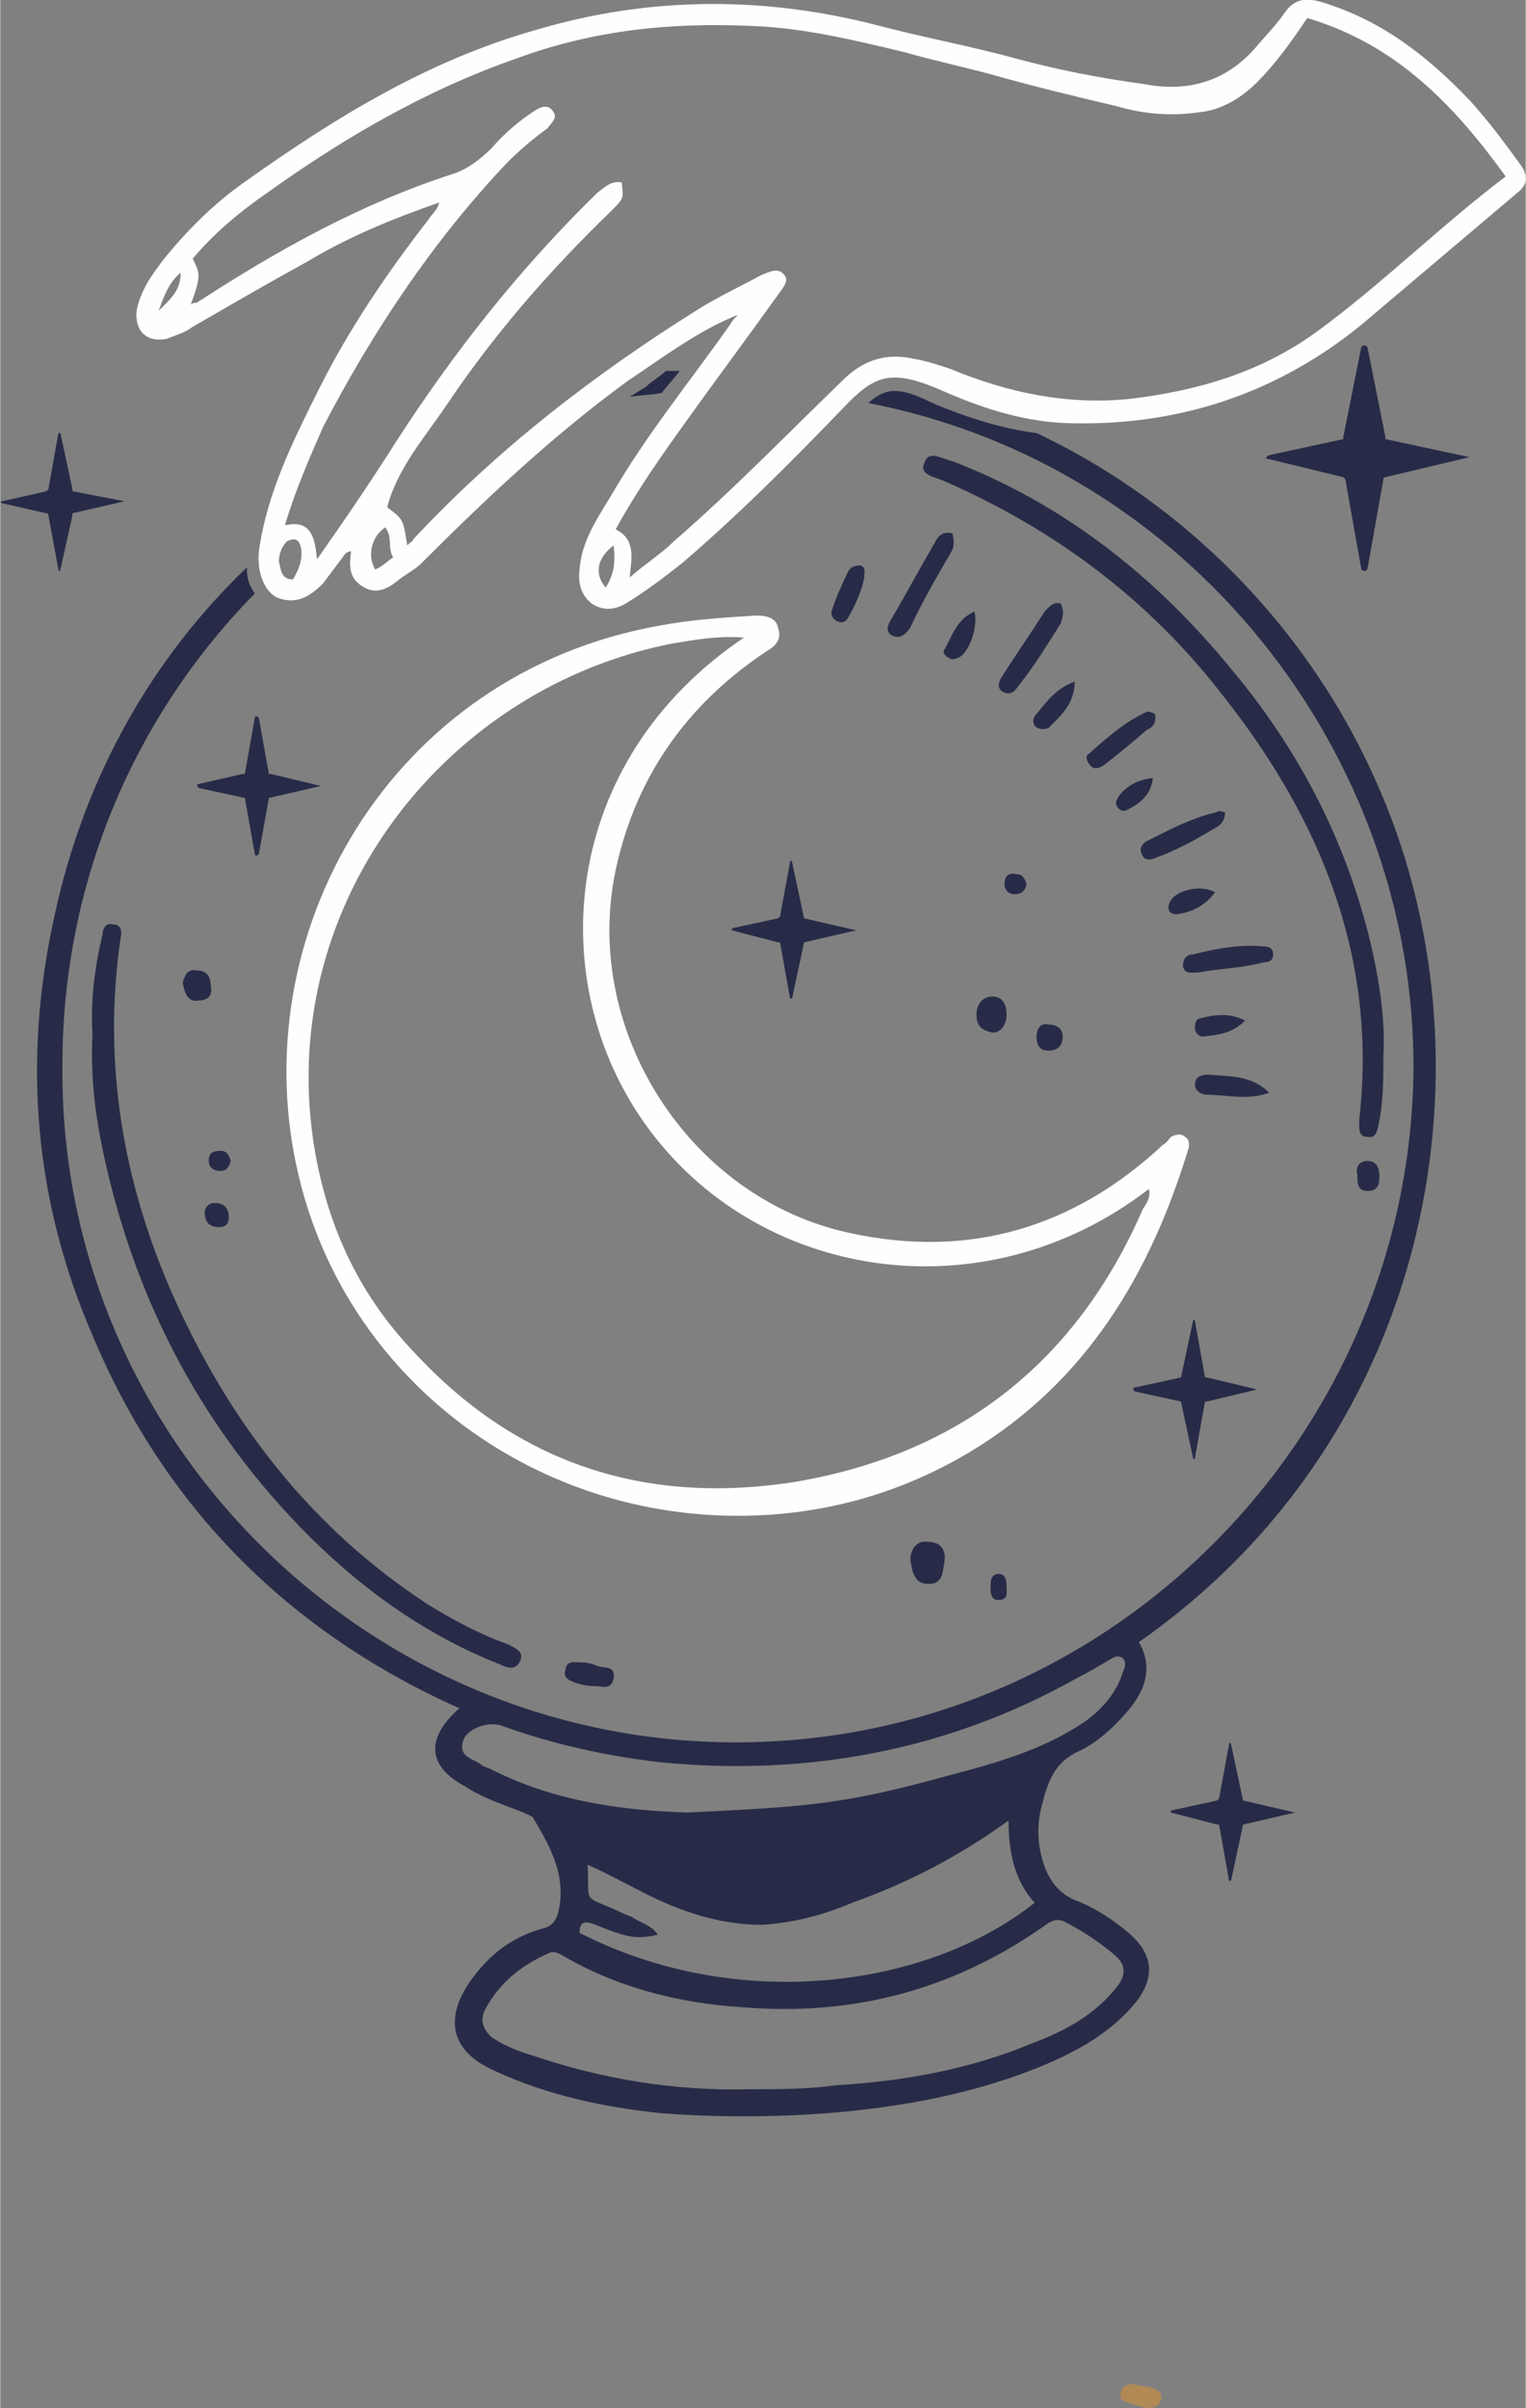 <?xml version="1.0" encoding="UTF-8"?> <svg xmlns="http://www.w3.org/2000/svg" xmlns:xlink="http://www.w3.org/1999/xlink" xml:space="preserve" width="41.065mm" height="64.785mm" version="1.0" style="shape-rendering:geometricPrecision; text-rendering:geometricPrecision; image-rendering:optimizeQuality; fill-rule:evenodd; clip-rule:evenodd" viewBox="0 0 761 1201"><rect x="0" y="0" width="761" height="1201" fill="#808080" stroke="none"/> <defs> <style type="text/css"> .fil3 {fill:#FEFEFE;fill-rule:nonzero} .fil0 {fill:#FEFEFE;fill-rule:nonzero} .fil1 {fill:#B08955;fill-rule:nonzero} .fil2 {fill:#282B47;fill-rule:nonzero} </style> </defs> <g id="Слой_x0020_1">  <path class="fil0" d="M371 318c-13,-1 -24,1 -36,3 -112,22 -196,128 -179,247 6,41 22,77 51,107 51,55 115,76 190,64 82,-14 140,-60 173,-136 2,-3 4,-6 3,-10 -83,64 -196,45 -251,-32 -51,-71 -43,-181 49,-243zm-3 438c-104,0 -195,-69 -219,-169 -29,-120 45,-251 180,-275 16,-3 32,-4 48,-5 5,0 10,1 11,6 2,6 -1,9 -6,12 -39,26 -65,62 -75,109 -17,80 37,164 117,181 60,13 112,-3 156,-44 2,-1 3,-3 4,-4 2,-1 5,-2 7,0 2,1 2,3 2,5 -19,63 -51,117 -109,152 -35,21 -74,32 -116,32z"></path> <path class="fil1" d="M572 1201c-3,-1 -6,-1 -10,-3 -2,0 -4,-2 -3,-5 1,-3 3,-4 6,-4 3,1 7,1 10,2 3,1 5,3 4,6 -1,3 -3,4 -7,4z"></path> <path class="fil2" d="M691 218c0,1 0,1 0,1l42 9 -42 10c0,0 -1,0 -1,1l-8 45c-1,1 -2,1 -3,0l-8 -45c0,0 -1,-1 -1,-1l-37 -9c-2,0 -2,-1 0,-2l37 -8c0,0 0,-1 0,-1l9 -45c1,-1 2,-1 3,0l9 45zm-402 746c78,40 173,28 227,-15 -10,-11 -13,-25 -13,-41 -25,18 -50,31 -78,41 -14,6 -29,10 -45,11 -20,0 -39,-6 -57,-15 -10,-5 -19,-10 -30,-15 1,20 -3,15 15,23 2,1 4,2 7,3 4,3 10,4 13,9 -10,2 -14,2 -31,-5 -5,-2 -8,-2 -8,4zm312 -277c0,0 1,0 1,0l25 6 -25 6c-1,0 -1,0 -1,0l-5 28c0,1 -1,1 -1,0l-6 -28c0,0 0,0 0,0l-23 -5c-1,-1 -1,-2 0,-2l23 -5c0,0 0,0 0,0l6 -28c0,-1 1,-1 1,0l5 28zm-467 -301c0,0 0,0 1,0l25 6 -26 6c0,0 0,0 0,0l-5 28c-1,1 -2,1 -2,0l-5 -28c0,0 0,0 0,0l-23 -5c-1,-1 -1,-2 0,-2l22 -5c1,0 1,0 1,0l5 -28c0,-1 1,-1 2,0l5 28zm267 72c0,0 0,0 0,0l26 6 -26 6c0,0 0,0 0,0l-6 28c0,0 -1,0 -1,0l-5 -28c0,0 -1,0 -1,0l-23 -6c0,0 0,-1 0,-1l23 -5c0,0 0,0 1,-1l5 -27c0,-1 1,-1 1,0l6 28zm219 440c0,0 0,0 0,0l26 6 -26 6c0,0 0,0 0,0l-6 28c0,0 -1,0 -1,0l-5 -28c0,0 -1,0 -1,0l-23 -6c0,0 0,-1 0,-1l23 -5c0,0 0,0 1,-1l5 -27c0,-1 1,-1 1,0l6 28zm-584 -654c0,0 0,1 0,1l26 5 -26 6c0,0 0,0 0,1l-6 27c0,1 -1,1 -1,0l-5 -27c0,0 0,-1 -1,-1l-22 -5c-1,0 -1,-1 0,-1l22 -5c0,0 1,-1 1,-1l5 -28c0,0 1,0 1,0l6 28zm79 335c-1,3 -2,5 -5,5 -4,0 -6,-2 -6,-5 0,-4 2,-5 6,-5 3,0 4,2 5,5zm387 213c0,2 1,6 -4,6 -3,0 -4,-2 -4,-6 0,-3 0,-7 4,-7 4,0 4,4 4,7zm10 -351c-1,4 -3,5 -6,5 -3,0 -5,-2 -5,-5 0,-4 2,-6 6,-5 3,0 4,2 5,5zm-403 171c-5,0 -7,-3 -7,-7 0,-3 2,-5 5,-5 5,0 7,3 7,7 0,3 -1,5 -5,5zm579 -25c0,4 -1,7 -6,7 -5,0 -5,-4 -5,-8 -1,-4 1,-7 5,-7 5,0 6,4 6,8zm-165 -63c-4,0 -6,-2 -6,-7 0,-4 2,-7 6,-6 4,0 7,2 7,6 0,5 -3,7 -7,7zm52 -136c-1,9 -7,13 -13,16 -2,1 -4,0 -5,-2 -1,-2 0,-3 1,-5 4,-5 9,-8 17,-9zm-484 102c1,-3 2,-7 7,-6 5,0 7,3 7,8 1,4 -1,7 -6,7 -5,1 -7,-3 -8,-9zm530 19c-7,7 -14,7 -21,8 -2,0 -4,-2 -4,-4 0,-2 0,-4 2,-5 8,-2 15,-3 23,1zm-15 -64c-5,7 -12,10 -19,11 -5,0 -5,-4 -3,-7 3,-5 15,-8 22,-4zm-120 -140c2,8 -3,21 -8,23 -2,1 -4,1 -5,0 -2,-1 -3,-3 -2,-4 4,-7 6,-15 15,-19zm16 201c0,4 -2,9 -7,9 -5,-1 -8,-3 -8,-9 0,-5 3,-9 8,-9 5,0 7,4 7,9zm34 -166c0,11 -7,17 -13,23 -2,1 -5,1 -7,-1 -1,-2 -1,-4 1,-6 5,-6 10,-13 19,-16zm-238 501c-6,0 -10,-1 -14,-3 -2,-1 -3,-3 -2,-5 0,-3 2,-4 4,-4 4,0 8,0 12,2 4,1 9,0 8,6 -1,6 -6,4 -8,4zm133 -553c-1,6 -4,13 -8,20 -1,2 -3,3 -5,2 -3,-1 -4,-4 -3,-6 2,-6 5,-13 8,-19 1,-2 3,-3 6,-3 3,1 2,3 2,6zm40 491c-1,6 -1,11 -8,11 -7,0 -8,-6 -9,-12 0,-5 3,-10 9,-9 6,0 9,4 8,10zm162 -234c-11,4 -21,1 -31,1 -3,0 -6,-2 -6,-5 0,-4 3,-5 7,-5 10,1 21,0 30,9zm-57 -189c1,4 -1,7 -4,8 -7,6 -14,12 -22,18 -2,1 -4,2 -6,0 -2,-2 -3,-5 -1,-6 9,-8 18,-16 29,-21 1,0 2,0 4,1zm35 49c0,5 -3,7 -5,8 -10,6 -19,11 -30,15 -2,1 -5,1 -6,-1 -2,-3 -1,-5 1,-7 12,-6 23,-12 36,-15 1,-1 2,0 4,0zm-13 80c-4,0 -7,1 -8,-3 0,-4 2,-6 5,-6 12,-3 23,-5 35,-4 3,0 5,1 5,4 0,3 -2,4 -5,4 -11,3 -22,3 -32,5zm-69 -184c2,4 1,7 0,10 -7,11 -13,21 -21,31 -2,3 -4,5 -8,3 -3,-2 -2,-5 0,-8 7,-11 14,-21 21,-32 2,-2 4,-5 8,-4zm-54 -35c1,4 1,7 -1,10 -7,12 -14,24 -20,37 -2,3 -5,6 -9,4 -4,-2 -2,-6 0,-9 7,-12 14,-25 21,-37 2,-4 4,-6 9,-5zm215 261c0,10 0,21 -2,32 -1,4 -1,9 -6,8 -5,0 -4,-5 -4,-9 9,-80 -19,-149 -68,-211 -37,-48 -84,-83 -139,-107 -4,-2 -13,-3 -10,-9 2,-7 9,-2 14,-1 57,22 103,59 141,106 33,40 56,85 68,136 4,18 7,36 6,55zm-644 -11c-1,-17 1,-33 5,-50 0,-3 2,-6 5,-5 4,0 5,3 4,7 -9,62 1,122 27,180 28,62 68,114 126,152 13,8 26,15 40,20 4,2 9,4 6,9 -2,4 -6,3 -10,1 -38,-15 -71,-39 -100,-69 -51,-53 -83,-116 -98,-188 -4,-19 -6,-38 -5,-57zm297 388c61,-3 78,-4 132,-19 23,-6 47,-13 67,-27 8,-6 15,-14 18,-24 1,-2 2,-5 0,-7 -3,-2 -5,0 -7,1 -5,3 -10,6 -16,9 -64,36 -134,49 -207,42 -27,-3 -54,-9 -79,-18 -7,-3 -18,1 -20,7 -3,9 6,9 10,13 1,0 2,1 3,1 33,17 68,21 99,22zm31 138c14,0 29,0 43,-2 34,-2 67,-8 98,-21 16,-6 31,-14 42,-28 4,-5 5,-10 0,-15 -8,-7 -17,-13 -27,-18 -3,-1 -5,0 -7,1 -46,33 -97,47 -154,42 -31,-2 -62,-10 -89,-26 -2,-1 -4,-2 -6,-1 -14,6 -25,15 -32,28 -3,6 -1,10 3,14 6,4 13,7 20,9 35,12 72,18 109,17zm-343 -511c-2,186 151,338 336,338 187,0 336,-153 338,-335 1,-158 -112,-302 -272,-333 9,-8 16,-8 32,0 19,8 36,13 52,15 78,37 137,101 169,173 62,137 31,326 -118,430 7,12 4,24 -7,36 -6,7 -14,14 -22,18 -12,5 -16,14 -19,26 -3,10 -3,21 1,32 3,8 8,14 16,17 10,4 19,10 27,17 11,10 12,21 3,33 -12,15 -28,24 -44,31 -35,15 -73,22 -111,25 -27,2 -55,2 -82,0 -29,-3 -57,-9 -83,-21 -23,-10 -26,-27 -11,-47 9,-12 20,-20 34,-24 5,-1 7,-4 8,-7 5,-18 -3,-33 -12,-48 0,-1 -3,-2 -5,-3 -10,-4 -20,-7 -29,-13 -19,-10 -20,-24 -3,-39 -85,-38 -147,-100 -183,-186 -29,-67 -35,-137 -19,-209 15,-70 49,-129 96,-174 0,5 1,9 4,13 -60,61 -96,144 -96,235zm299 -335c-5,1 -11,1 -16,2 1,-1 2,-1 3,-2l5 -3c3,-3 7,-5 10,-8 3,0 5,0 7,0 -3,4 -6,7 -9,11z"></path> <path class="fil3" d="M79 155c6,-6 11,-10 11,-19 -6,5 -8,11 -11,19zm227 117c-8,6 -10,14 -4,21 4,-6 5,-12 4,-21zm-114 -9c-7,5 -9,14 -5,21 3,-1 6,-4 9,-6 -3,-5 0,-10 -4,-15zm-46 26c3,-5 5,-10 4,-16 -1,-4 -3,-5 -7,-3 -3,3 -4,7 -4,10 1,4 1,9 7,9zm57 -17c2,-2 3,-2 3,-3 42,-45 90,-82 141,-114 11,-7 22,-12 33,-18 3,-1 8,-4 11,0 3,3 -1,7 -3,10 -15,21 -30,41 -45,62 -13,18 -25,35 -36,55 10,5 8,14 7,24 8,-7 16,-12 22,-18 30,-26 58,-55 86,-82 10,-9 21,-12 34,-9 6,1 12,3 18,5 29,12 58,18 89,15 34,-4 65,-13 93,-33 33,-24 62,-53 95,-78 -26,-36 -55,-66 -99,-79 -8,12 -16,23 -25,32 -8,8 -18,14 -29,15 -14,2 -27,1 -41,-3 -21,-5 -42,-10 -63,-16 -15,-4 -29,-7 -43,-11 -25,-6 -50,-12 -75,-13 -41,-2 -80,2 -118,16 -46,16 -87,40 -126,68 -13,9 -26,20 -36,32 4,8 4,9 -1,23 1,-1 2,-1 3,-1 40,-26 81,-49 127,-64 7,-2 14,-7 20,-13 6,-7 14,-14 22,-19 3,-2 7,-3 9,1 2,3 -1,5 -3,8 -7,5 -14,11 -20,17 -37,39 -67,84 -92,132 -7,16 -14,32 -19,49 13,-3 15,6 16,17 14,-20 27,-39 39,-58 29,-45 62,-87 101,-125 4,-3 7,-6 12,-5 1,8 1,8 -5,14 -31,30 -59,62 -83,98 -11,16 -24,31 -29,50 8,6 8,6 10,19zm165 -115c-20,8 -37,21 -55,33 -37,27 -70,58 -103,91 -3,3 -7,5 -11,8 -6,5 -12,8 -19,3 -6,-4 -6,-10 -5,-17 -3,0 -4,3 -5,4 -3,4 -6,8 -9,12 -6,6 -13,11 -23,7 -6,-3 -10,-12 -9,-23 4,-29 17,-55 30,-81 15,-30 34,-58 55,-85 1,-2 4,-4 5,-8 -23,8 -45,17 -65,29 -20,11 -39,22 -58,33 -4,3 -8,4 -13,6 -10,2 -16,-4 -15,-14 2,-10 7,-17 13,-25 12,-15 26,-29 42,-40 45,-32 91,-60 144,-75 57,-17 115,-17 172,-2 23,6 45,10 67,16 22,6 43,10 65,13 21,4 40,-1 55,-18 5,-6 11,-12 15,-18 5,-7 11,-7 18,-5 30,9 53,27 74,49 10,11 18,22 26,33 3,5 3,9 -2,13 -26,22 -52,44 -78,66 -43,35 -93,51 -148,49 -22,-1 -43,-8 -63,-17 -24,-10 -32,-7 -48,10 -26,27 -52,53 -80,77 -9,7 -18,14 -28,20 -5,3 -11,4 -17,0 -5,-4 -7,-10 -6,-17 1,-15 10,-27 17,-39 17,-29 39,-56 58,-83 1,-2 3,-4 4,-5z"></path> </g> </svg> 